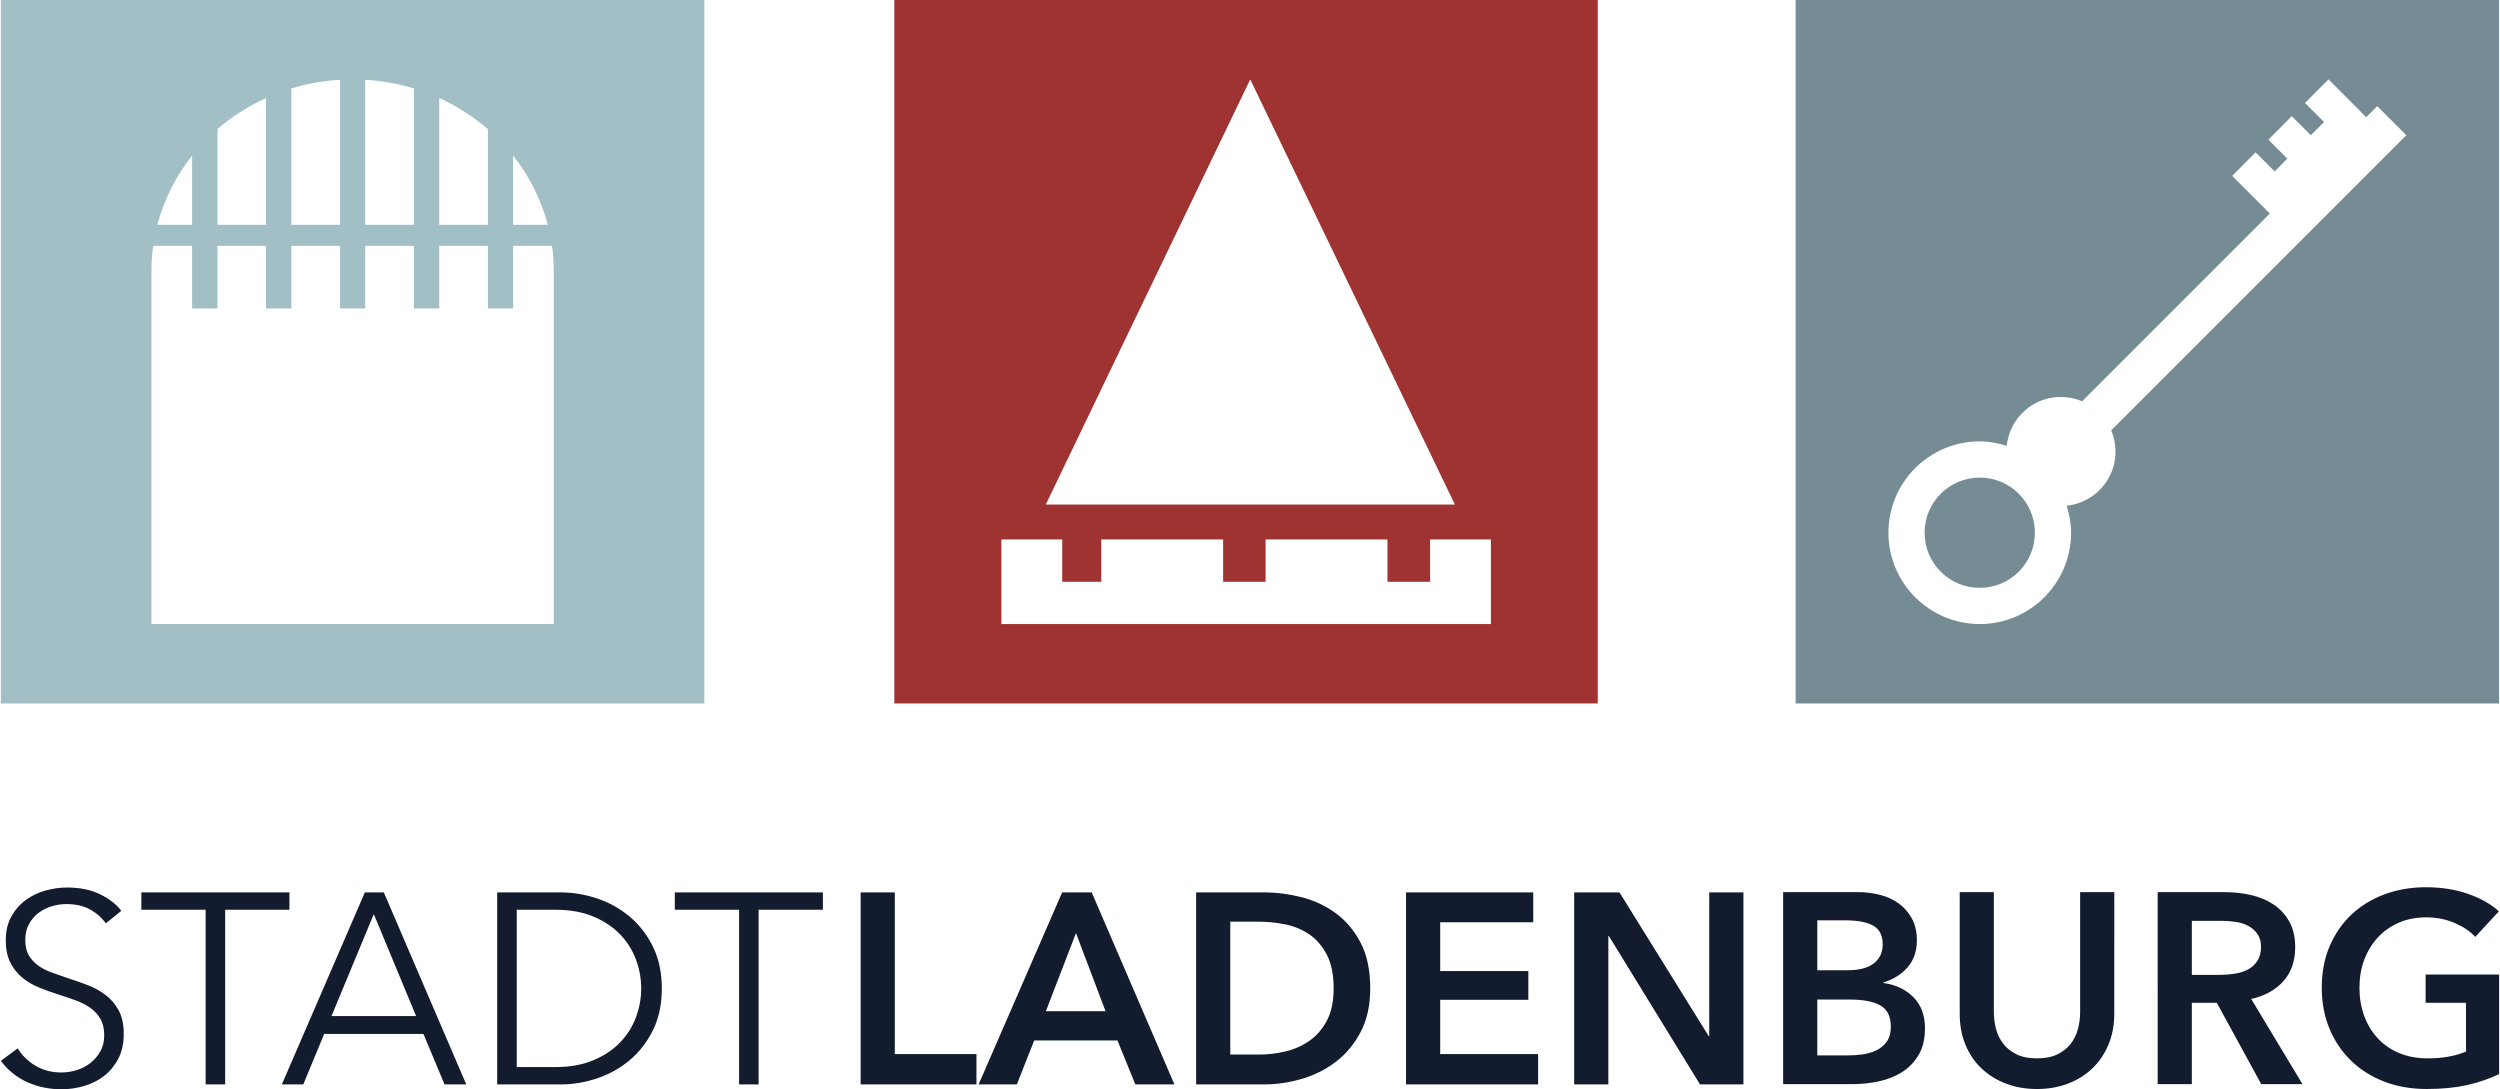 <?xml version="1.0" encoding="utf-8"?>
<svg xmlns="http://www.w3.org/2000/svg" height="61" id="Ebene_1" style="enable-background:new 0 0 140.032 61.057;" version="1.0" viewBox="0 0 140.032 61.057" width="140" x="0px" y="0px">
<path d="M5.883,51.754c-0.233-0.324-0.531-0.585-0.897-0.783c-0.365-0.198-0.805-0.296-1.322-0.296  c-0.264,0-0.532,0.041-0.805,0.121c-0.275,0.082-0.523,0.206-0.746,0.373c-0.222,0.167-0.402,0.377-0.539,0.631  c-0.137,0.253-0.206,0.552-0.206,0.896c0,0.346,0.066,0.63,0.197,0.852c0.132,0.223,0.306,0.413,0.524,0.57  c0.216,0.158,0.465,0.286,0.743,0.387c0.277,0.102,0.568,0.203,0.871,0.305c0.374,0.121,0.75,0.254,1.129,0.395  c0.379,0.142,0.72,0.327,1.023,0.555c0.304,0.228,0.552,0.517,0.744,0.866c0.192,0.35,0.288,0.793,0.288,1.33  c0,0.538-0.103,1.001-0.307,1.391c-0.206,0.391-0.471,0.712-0.799,0.966c-0.328,0.253-0.701,0.44-1.121,0.562  c-0.421,0.122-0.844,0.182-1.27,0.182c-0.325,0-0.648-0.033-0.973-0.098c-0.324-0.066-0.633-0.165-0.927-0.297  s-0.567-0.299-0.821-0.502C0.416,59.958,0.192,59.725,0,59.462l0.943-0.7c0.233,0.385,0.56,0.707,0.98,0.965  c0.421,0.259,0.915,0.388,1.483,0.388c0.273,0,0.552-0.043,0.835-0.129c0.284-0.086,0.54-0.218,0.768-0.396  c0.229-0.177,0.416-0.395,0.562-0.653c0.148-0.258,0.221-0.56,0.221-0.904c0-0.376-0.073-0.687-0.221-0.936  c-0.146-0.248-0.341-0.456-0.585-0.623c-0.243-0.167-0.521-0.306-0.836-0.418c-0.314-0.112-0.643-0.223-0.988-0.334  c-0.355-0.111-0.704-0.238-1.049-0.38C1.769,55.2,1.46,55.015,1.186,54.786c-0.273-0.227-0.494-0.508-0.661-0.843  c-0.167-0.334-0.251-0.745-0.251-1.231c0-0.517,0.103-0.963,0.311-1.338s0.479-0.684,0.814-0.927  c0.334-0.244,0.704-0.421,1.109-0.532c0.406-0.112,0.806-0.167,1.202-0.167c0.729,0,1.353,0.129,1.869,0.387  c0.517,0.258,0.907,0.565,1.171,0.92L5.883,51.754z M12.572,60.784h-1.095v-9.79H7.874v-0.973h8.3v0.973h-3.602V60.784z   M18.531,56.953h4.743l-2.371-5.716L18.531,56.953z M16.95,60.784h-1.201l4.652-10.763h1.064l4.621,10.763H24.87l-1.185-2.828  h-5.564L16.95,60.784z M28.914,59.811h2.173c0.81,0,1.518-0.127,2.121-0.38c0.602-0.253,1.102-0.585,1.497-0.996  c0.395-0.41,0.692-0.879,0.889-1.406c0.198-0.527,0.297-1.069,0.297-1.626s-0.099-1.1-0.297-1.627  c-0.197-0.527-0.494-0.996-0.889-1.406s-0.895-0.743-1.497-0.996c-0.603-0.254-1.311-0.38-2.121-0.38h-2.173V59.811z M27.819,50.021  h3.572c0.669,0,1.341,0.112,2.015,0.335c0.674,0.222,1.281,0.56,1.824,1.01c0.542,0.451,0.98,1.014,1.314,1.687  c0.334,0.675,0.502,1.458,0.502,2.35c0,0.901-0.168,1.687-0.502,2.355c-0.334,0.669-0.772,1.229-1.314,1.681  c-0.543,0.45-1.15,0.788-1.824,1.01c-0.674,0.223-1.346,0.335-2.015,0.335h-3.572C27.819,60.784,27.819,50.021,27.819,50.021z   M42.473,60.784h-1.095v-9.79h-3.603v-0.973h8.3v0.973h-3.602V60.784z M48.192,50.021h1.915v9.061h4.576v1.702h-6.491V50.021z   M61.919,56.68l-1.658-4.379l-1.687,4.379H61.919z M59.486,50.021h1.657l4.636,10.763H63.59l-1.003-2.463H57.92l-0.972,2.463h-2.144  L59.486,50.021z M70.507,59.111c0.497,0,0.994-0.057,1.491-0.174c0.496-0.117,0.944-0.315,1.345-0.593  c0.4-0.279,0.727-0.656,0.981-1.133c0.252-0.476,0.38-1.079,0.38-1.808c0-0.771-0.128-1.4-0.38-1.886  c-0.254-0.486-0.581-0.866-0.981-1.14c-0.401-0.274-0.849-0.461-1.345-0.562c-0.497-0.102-0.994-0.152-1.491-0.152h-1.596v7.448  H70.507z M66.996,50.021h3.815c0.7,0,1.405,0.091,2.113,0.274c0.71,0.182,1.348,0.484,1.916,0.905  c0.567,0.42,1.028,0.973,1.384,1.656c0.354,0.684,0.531,1.533,0.531,2.547c0,0.942-0.177,1.753-0.531,2.431  c-0.356,0.679-0.817,1.238-1.384,1.673c-0.568,0.436-1.206,0.757-1.916,0.965c-0.708,0.208-1.413,0.312-2.113,0.312h-3.815V50.021z   M78.762,50.021h7.13v1.673h-5.215v2.736h4.941v1.611h-4.941v3.041h5.488v1.702h-7.403V50.021z M88.187,50.021h2.539l5.001,8.057  h0.03v-8.057h1.916v10.763H95.24l-5.107-8.316h-0.031v8.316h-1.915V50.021z M101.815,59.158h1.718c0.244,0,0.507-0.018,0.791-0.054  c0.283-0.035,0.544-0.109,0.783-0.221c0.237-0.11,0.435-0.273,0.592-0.485c0.158-0.213,0.236-0.497,0.236-0.852  c0-0.568-0.193-0.963-0.578-1.185c-0.385-0.224-0.968-0.335-1.748-0.335h-1.794V59.158z M101.815,54.384h1.703  c0.639,0,1.124-0.126,1.459-0.38c0.334-0.253,0.502-0.613,0.502-1.079c0-0.486-0.172-0.831-0.517-1.034  c-0.344-0.203-0.882-0.304-1.611-0.304h-1.536V54.384z M99.9,50.006h4.195c0.406,0,0.807,0.048,1.202,0.144  c0.395,0.096,0.747,0.254,1.056,0.472s0.56,0.499,0.753,0.844c0.192,0.344,0.289,0.76,0.289,1.246c0,0.608-0.173,1.109-0.518,1.505  c-0.344,0.395-0.795,0.679-1.353,0.851v0.031c0.679,0.091,1.236,0.354,1.673,0.79c0.435,0.436,0.653,1.019,0.653,1.748  c0,0.588-0.116,1.082-0.349,1.482c-0.234,0.401-0.54,0.722-0.92,0.966c-0.38,0.243-0.816,0.417-1.307,0.524  c-0.492,0.106-0.991,0.16-1.497,0.16H99.9V50.006z M118.461,56.816c0,0.649-0.112,1.234-0.334,1.756  c-0.223,0.522-0.527,0.966-0.912,1.33c-0.386,0.365-0.841,0.646-1.369,0.844c-0.526,0.198-1.099,0.296-1.717,0.296  c-0.618,0-1.191-0.098-1.718-0.296s-0.986-0.479-1.376-0.844c-0.391-0.364-0.694-0.808-0.912-1.33s-0.327-1.107-0.327-1.756v-6.81  h1.915v6.735c0,0.314,0.041,0.625,0.122,0.934c0.081,0.31,0.216,0.586,0.403,0.828c0.188,0.244,0.435,0.442,0.745,0.593  c0.309,0.153,0.692,0.229,1.148,0.229c0.455,0,0.838-0.076,1.147-0.229c0.309-0.151,0.557-0.349,0.745-0.593  c0.187-0.242,0.322-0.518,0.403-0.828c0.081-0.309,0.122-0.62,0.122-0.934v-6.735h1.915V56.816z M124.375,54.643  c0.273,0,0.546-0.02,0.82-0.062c0.273-0.039,0.52-0.115,0.737-0.227c0.218-0.111,0.398-0.272,0.54-0.479  c0.141-0.208,0.213-0.473,0.213-0.798c0-0.294-0.066-0.534-0.197-0.722c-0.133-0.188-0.3-0.337-0.502-0.449  c-0.203-0.111-0.434-0.187-0.692-0.227c-0.258-0.041-0.51-0.062-0.753-0.062h-1.733v3.026  C122.808,54.643,124.375,54.643,124.375,54.643z M120.893,50.006h3.74c0.507,0,0.998,0.053,1.475,0.159  c0.476,0.107,0.898,0.282,1.268,0.525c0.371,0.243,0.666,0.563,0.89,0.958c0.223,0.395,0.335,0.877,0.335,1.444  c0,0.781-0.221,1.416-0.663,1.908c-0.44,0.492-1.041,0.823-1.801,0.996l2.873,4.773h-2.31l-2.493-4.561h-1.399v4.561h-1.915V50.006z   M140.032,60.206c-0.547,0.263-1.147,0.468-1.801,0.616c-0.653,0.146-1.407,0.219-2.258,0.219c-0.872,0-1.666-0.138-2.386-0.417  c-0.72-0.278-1.338-0.669-1.854-1.171c-0.518-0.502-0.921-1.1-1.209-1.793c-0.289-0.694-0.433-1.462-0.433-2.303  c0-0.861,0.149-1.639,0.448-2.334c0.299-0.694,0.71-1.285,1.231-1.771c0.522-0.487,1.137-0.862,1.847-1.125  c0.709-0.263,1.479-0.395,2.311-0.395c0.861,0,1.65,0.124,2.364,0.372c0.714,0.249,1.29,0.575,1.725,0.981l-1.322,1.429  c-0.274-0.305-0.657-0.563-1.148-0.776c-0.492-0.212-1.026-0.318-1.604-0.318c-0.567,0-1.082,0.101-1.543,0.303  c-0.461,0.203-0.853,0.481-1.178,0.837c-0.325,0.354-0.575,0.77-0.752,1.246c-0.178,0.477-0.266,0.993-0.266,1.551  c0,0.578,0.088,1.107,0.266,1.588c0.177,0.481,0.43,0.9,0.76,1.254c0.328,0.355,0.729,0.631,1.2,0.828  c0.472,0.198,1.006,0.297,1.605,0.297c0.82,0,1.535-0.126,2.142-0.38v-2.736h-2.264v-1.581h4.119V60.206z" style="fill:#131B2E;"/>
<path d="M0,0v39.43h39.43V0H0z M28.71,8.72c0.9,1.14,1.57,2.45,1.95,3.88h-1.95V8.72z M24.57,5.49  c1,0.46,1.92,1.05,2.73,1.75v5.36h-2.73V5.49z M20.42,4.47c0.95,0.06,1.86,0.22,2.73,0.49v7.64h-2.73V4.47z M16.28,4.96  c0.87-0.27,1.78-0.43,2.73-0.49v8.13h-2.73V4.96z M12.14,7.23c0.81-0.69,1.72-1.28,2.72-1.73v7.1h-2.72V7.23z M10.72,8.72v3.88H8.77  C9.15,11.17,9.82,9.86,10.72,8.72z M30.99,34.98H8.44V15.21c0-0.48,0.03-0.96,0.1-1.43h2.18v3.51h1.42v-3.51h2.72v3.51h1.42v-3.51  h2.73v3.51h1.41v-3.51h2.73v3.51h1.42v-3.51h2.73v3.51h1.41v-3.51h2.18c0.07,0.47,0.1,0.95,0.1,1.43V34.98z" style="fill:#A1BFC5;"/>
<path d="M100.6,0v39.43h39.43V0H100.6z M118.53,25.32c0,1.58-1.2,2.86-2.74,3.03  c0.15,0.48,0.25,0.98,0.25,1.51c0,2.82-2.29,5.12-5.12,5.12c-2.82,0-5.12-2.3-5.12-5.12c0-2.83,2.3-5.12,5.12-5.12  c0.53,0,1.03,0.1,1.51,0.25c0.17-1.54,1.45-2.74,3.03-2.74c0.43,0,0.83,0.09,1.2,0.24l10.52-10.52l-2.11-2.11l1.31-1.32l1.07,1.07  l0.71-0.72l-1.06-1.06l1.31-1.32l1.07,1.07l0.74-0.74l-1.07-1.07l1.32-1.32l2.11,2.12l0.62-0.62l1.63,1.63l-16.54,16.54  C118.44,24.49,118.53,24.89,118.53,25.32z M114.01,29.86c0,1.71-1.38,3.09-3.09,3.09c-1.71,0-3.09-1.38-3.09-3.09  c0-1.71,1.38-3.09,3.09-3.09C112.63,26.77,114.01,28.15,114.01,29.86z" style="fill:#758C94;"/>
<path d="M50.08,0v39.43h39.43V0H50.08z M70.03,4.45L81.5,28.28H58.57L70.03,4.45z M83.52,34.98H56.08v-4.74  h3.41v2.37h2.19v-2.37h6.83v2.37h2.38v-2.37h6.83v2.37h2.39v-2.37h3.41V34.98z" style="fill:#9E3331;"/>
</svg>